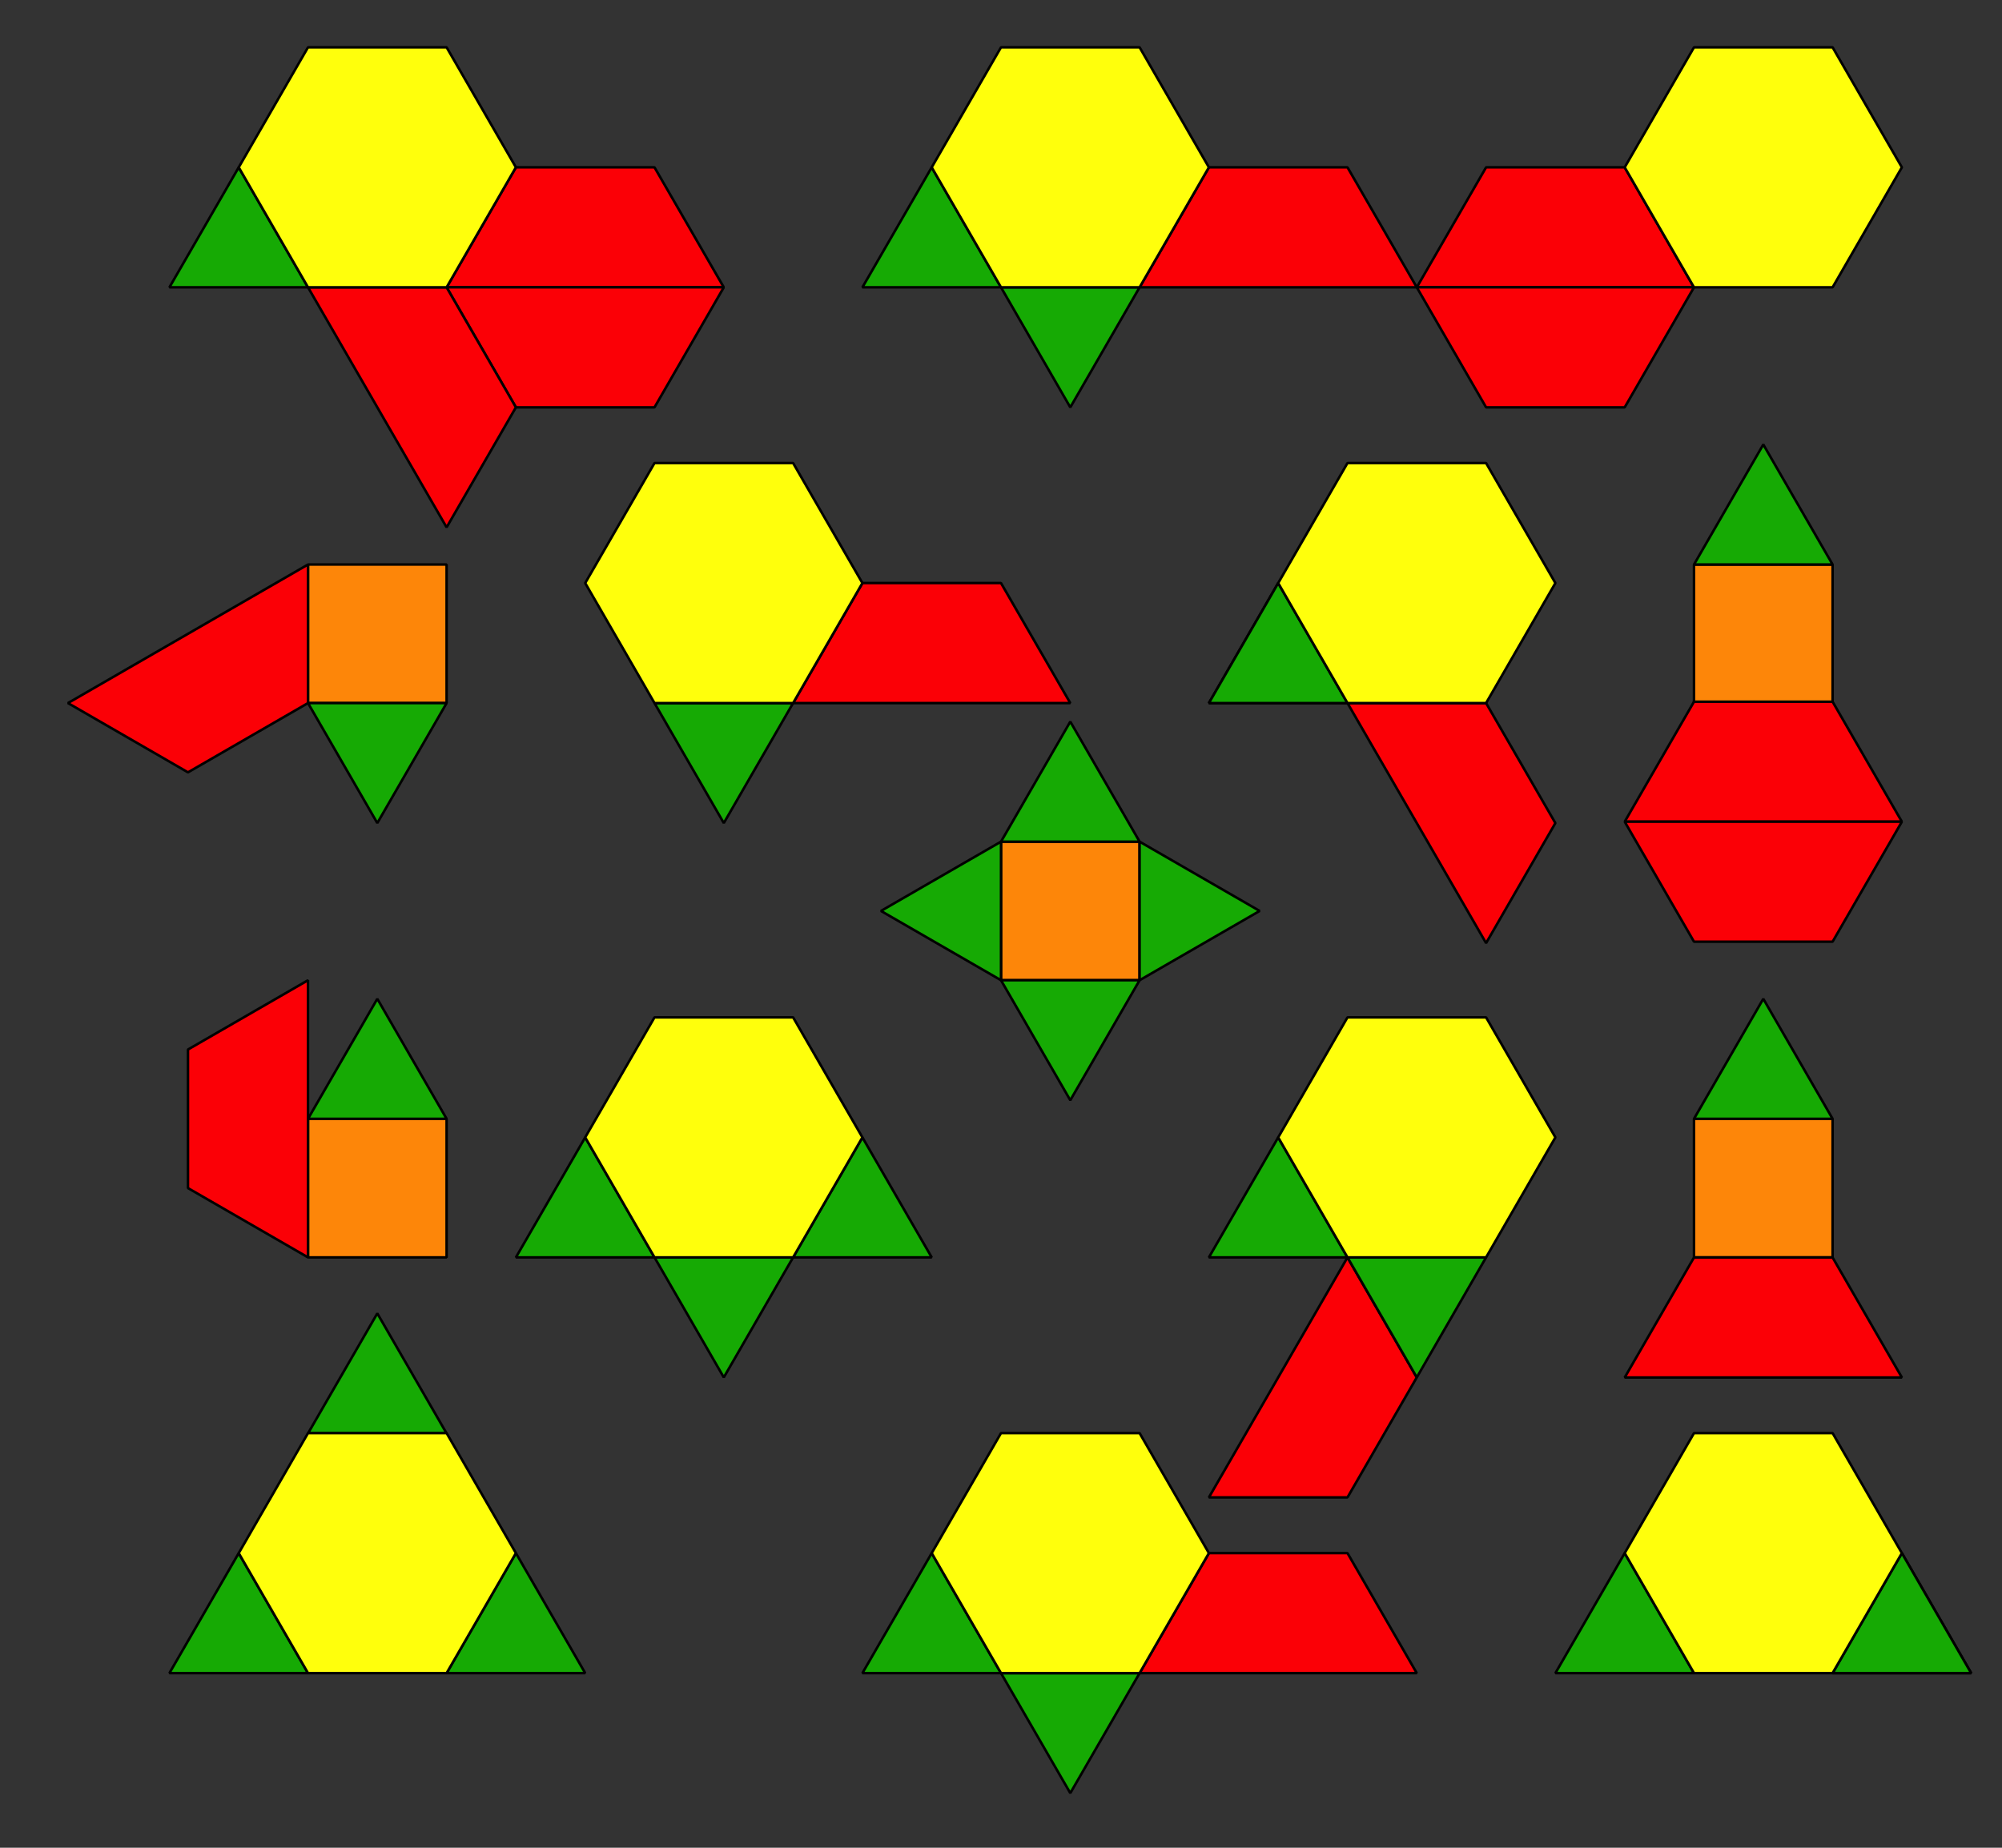 <?xml version='1.0' encoding='UTF-8'?>
<!-- This file was generated by dvisvgm 2.1.3 -->
<svg height='367.203pt' version='1.1' viewBox='-72 -72 397.803 367.203' width='397.803pt' xmlns='http://www.w3.org/2000/svg' xmlns:xlink='http://www.w3.org/1999/xlink'>
<rect x="-72" y="-72" width="397.803" height="367.203" fill="#333333" stroke="none"/>
<defs>
<clipPath id='clip1'>
<path d='M-72.004 295.207V-72.004H325.805V295.207ZM325.805 -72.004'/>
</clipPath>
</defs>
<g id='page1'>
<path clip-path='url(#clip1)' d='M-10.797 67.723V40.184H16.742V67.723Z' fill='#fd8609'/>
<path clip-path='url(#clip1)' d='M-10.797 67.723V40.184H16.742V67.723Z' fill='none' stroke='#000000' stroke-linejoin='bevel' stroke-miterlimit='10.037' stroke-width='0.5'/>
<path clip-path='url(#clip1)' d='M-10.797 177.879V150.34H16.742V177.879Z' fill='#fd8609'/>
<path clip-path='url(#clip1)' d='M-10.797 177.879V150.34H16.742V177.879Z' fill='none' stroke='#000000' stroke-linejoin='bevel' stroke-miterlimit='10.037' stroke-width='0.5'/>
<path clip-path='url(#clip1)' d='M264.602 67.723V40.184H292.141V67.723Z' fill='#fd8609'/>
<path clip-path='url(#clip1)' d='M264.602 67.723V40.184H292.141V67.723Z' fill='none' stroke='#000000' stroke-linejoin='bevel' stroke-miterlimit='10.037' stroke-width='0.5'/>
<path clip-path='url(#clip1)' d='M264.602 177.879V150.34H292.141V177.879Z' fill='#fd8609'/>
<path clip-path='url(#clip1)' d='M264.602 177.879V150.34H292.141V177.879Z' fill='none' stroke='#000000' stroke-linejoin='bevel' stroke-miterlimit='10.037' stroke-width='0.5'/>
<path clip-path='url(#clip1)' d='M126.902 122.801V95.262H154.441V122.801Z' fill='#fd8609'/>
<path clip-path='url(#clip1)' d='M126.902 122.801V95.262H154.441V122.801Z' fill='none' stroke='#000000' stroke-linejoin='bevel' stroke-miterlimit='10.037' stroke-width='0.5'/>
<path clip-path='url(#clip1)' d='M16.742 -14.899L30.512 -38.746H58.051L71.82 -14.899Z' fill='#fb0006'/>
<path clip-path='url(#clip1)' d='M16.742 -14.899L30.512 -38.746H58.051L71.82 -14.899Z' fill='none' stroke='#000000' stroke-linejoin='bevel' stroke-miterlimit='10.037' stroke-width='0.5'/>
<path clip-path='url(#clip1)' d='M71.82 -14.899L58.051 8.953H30.512L16.742 -14.899Z' fill='#fb0006'/>
<path clip-path='url(#clip1)' d='M71.82 -14.899L58.051 8.953H30.512L16.742 -14.899Z' fill='none' stroke='#000000' stroke-linejoin='bevel' stroke-miterlimit='10.037' stroke-width='0.5'/>
<path clip-path='url(#clip1)' d='M209.519 -14.899L223.289 -38.746H250.832L264.602 -14.899Z' fill='#fb0006'/>
<path clip-path='url(#clip1)' d='M209.519 -14.899L223.289 -38.746H250.832L264.602 -14.899Z' fill='none' stroke='#000000' stroke-linejoin='bevel' stroke-miterlimit='10.037' stroke-width='0.5'/>
<path clip-path='url(#clip1)' d='M264.602 -14.899L250.832 8.953H223.289L209.519 -14.899Z' fill='#fb0006'/>
<path clip-path='url(#clip1)' d='M264.602 -14.899L250.832 8.953H223.289L209.519 -14.899Z' fill='none' stroke='#000000' stroke-linejoin='bevel' stroke-miterlimit='10.037' stroke-width='0.5'/>
<path clip-path='url(#clip1)' d='M154.441 -14.899L168.211 -38.746H195.75L209.519 -14.899Z' fill='#fb0006'/>
<path clip-path='url(#clip1)' d='M154.441 -14.899L168.211 -38.746H195.75L209.519 -14.899Z' fill='none' stroke='#000000' stroke-linejoin='bevel' stroke-miterlimit='10.037' stroke-width='0.5'/>
<path clip-path='url(#clip1)' d='M85.594 67.723L99.363 43.871H126.902L140.672 67.723Z' fill='#fb0006'/>
<path clip-path='url(#clip1)' d='M85.594 67.723L99.363 43.871H126.902L140.672 67.723Z' fill='none' stroke='#000000' stroke-linejoin='bevel' stroke-miterlimit='10.037' stroke-width='0.5'/>
<path clip-path='url(#clip1)' d='M250.832 91.297L264.602 67.445H292.141L305.91 91.297Z' fill='#fb0006'/>
<path clip-path='url(#clip1)' d='M250.832 91.297L264.602 67.445H292.141L305.91 91.297Z' fill='none' stroke='#000000' stroke-linejoin='bevel' stroke-miterlimit='10.037' stroke-width='0.5'/>
<path clip-path='url(#clip1)' d='M305.91 91.297L292.141 115.144H264.602L250.832 91.297Z' fill='#fb0006'/>
<path clip-path='url(#clip1)' d='M305.91 91.297L292.141 115.144H264.602L250.832 91.297Z' fill='none' stroke='#000000' stroke-linejoin='bevel' stroke-miterlimit='10.037' stroke-width='0.5'/>
<path clip-path='url(#clip1)' d='M250.832 201.746L264.602 177.894H292.141L305.91 201.746Z' fill='#fb0006'/>
<path clip-path='url(#clip1)' d='M250.832 201.746L264.602 177.894H292.141L305.91 201.746Z' fill='none' stroke='#000000' stroke-linejoin='bevel' stroke-miterlimit='10.037' stroke-width='0.5'/>
<path clip-path='url(#clip1)' d='M195.75 177.879L209.519 201.73L195.75 225.578H168.211Z' fill='#fb0006'/>
<path clip-path='url(#clip1)' d='M195.75 177.879L209.519 201.73L195.75 225.578H168.211Z' fill='none' stroke='#000000' stroke-linejoin='bevel' stroke-miterlimit='10.037' stroke-width='0.5'/>
<path clip-path='url(#clip1)' d='M154.441 260.5L168.211 236.648H195.75L209.519 260.5Z' fill='#fb0006'/>
<path clip-path='url(#clip1)' d='M154.441 260.5L168.211 236.648H195.75L209.519 260.5Z' fill='none' stroke='#000000' stroke-linejoin='bevel' stroke-miterlimit='10.037' stroke-width='0.5'/>
<path clip-path='url(#clip1)' d='M195.75 67.723H223.289L237.059 91.57L223.289 115.422Z' fill='#fb0006'/>
<path clip-path='url(#clip1)' d='M195.75 67.723H223.289L237.059 91.57L223.289 115.422Z' fill='none' stroke='#000000' stroke-linejoin='bevel' stroke-miterlimit='10.037' stroke-width='0.5'/>
<path clip-path='url(#clip1)' d='M-10.797 -14.899H16.742L30.512 8.953L16.742 32.801Z' fill='#fb0006'/>
<path clip-path='url(#clip1)' d='M-10.797 -14.899H16.742L30.512 8.953L16.742 32.801Z' fill='none' stroke='#000000' stroke-linejoin='bevel' stroke-miterlimit='10.037' stroke-width='0.5'/>
<path clip-path='url(#clip1)' d='M-10.797 177.879L-34.648 164.109V136.57L-10.797 122.801Z' fill='#fb0006'/>
<path clip-path='url(#clip1)' d='M-10.797 177.879L-34.648 164.109V136.57L-10.797 122.801Z' fill='none' stroke='#000000' stroke-linejoin='bevel' stroke-miterlimit='10.037' stroke-width='0.5'/>
<path clip-path='url(#clip1)' d='M-10.797 40.184V67.723L-34.648 81.488L-58.496 67.719Z' fill='#fb0006'/>
<path clip-path='url(#clip1)' d='M-10.797 40.184V67.723L-34.648 81.488L-58.496 67.719Z' fill='none' stroke='#000000' stroke-linejoin='bevel' stroke-miterlimit='10.037' stroke-width='0.5'/>
<path clip-path='url(#clip1)' d='M-10.797 67.723L2.973 91.57L16.742 67.723Z' fill='#16aa04'/>
<path clip-path='url(#clip1)' d='M-10.797 67.723L2.973 91.57L16.742 67.723Z' fill='none' stroke='#000000' stroke-linejoin='bevel' stroke-miterlimit='10.037' stroke-width='0.5'/>
<path clip-path='url(#clip1)' d='M-10.797 150.34H16.742L2.973 126.492Z' fill='#16aa04'/>
<path clip-path='url(#clip1)' d='M-10.797 150.34H16.742L2.973 126.492Z' fill='none' stroke='#000000' stroke-linejoin='bevel' stroke-miterlimit='10.037' stroke-width='0.5'/>
<path clip-path='url(#clip1)' d='M58.051 67.723L71.82 91.57L85.59 67.723Z' fill='#16aa04'/>
<path clip-path='url(#clip1)' d='M58.051 67.723L71.82 91.57L85.59 67.723Z' fill='none' stroke='#000000' stroke-linejoin='bevel' stroke-miterlimit='10.037' stroke-width='0.5'/>
<path clip-path='url(#clip1)' d='M58.051 177.879L71.82 201.73L85.59 177.883Z' fill='#16aa04'/>
<path clip-path='url(#clip1)' d='M58.051 177.879L71.82 201.73L85.59 177.883Z' fill='none' stroke='#000000' stroke-linejoin='bevel' stroke-miterlimit='10.037' stroke-width='0.5'/>
<path clip-path='url(#clip1)' d='M126.902 -14.899L140.672 8.953L154.441 -14.899Z' fill='#16aa04'/>
<path clip-path='url(#clip1)' d='M126.902 -14.899L140.672 8.953L154.441 -14.899Z' fill='none' stroke='#000000' stroke-linejoin='bevel' stroke-miterlimit='10.037' stroke-width='0.5'/>
<path clip-path='url(#clip1)' d='M126.902 260.5L140.672 284.347L154.441 260.5Z' fill='#16aa04'/>
<path clip-path='url(#clip1)' d='M126.902 260.5L140.672 284.347L154.441 260.5Z' fill='none' stroke='#000000' stroke-linejoin='bevel' stroke-miterlimit='10.037' stroke-width='0.5'/>
<path clip-path='url(#clip1)' d='M195.75 177.879L209.519 201.73L223.289 177.883Z' fill='#16aa04'/>
<path clip-path='url(#clip1)' d='M195.75 177.879L209.519 201.73L223.289 177.883Z' fill='none' stroke='#000000' stroke-linejoin='bevel' stroke-miterlimit='10.037' stroke-width='0.5'/>
<path clip-path='url(#clip1)' d='M264.602 40.184H292.141L278.371 16.332Z' fill='#16aa04'/>
<path clip-path='url(#clip1)' d='M264.602 40.184H292.141L278.371 16.332Z' fill='none' stroke='#000000' stroke-linejoin='bevel' stroke-miterlimit='10.037' stroke-width='0.5'/>
<path clip-path='url(#clip1)' d='M264.602 150.34H292.141L278.371 126.492Z' fill='#16aa04'/>
<path clip-path='url(#clip1)' d='M264.602 150.34H292.141L278.371 126.492Z' fill='none' stroke='#000000' stroke-linejoin='bevel' stroke-miterlimit='10.037' stroke-width='0.5'/>
<path clip-path='url(#clip1)' d='M-10.797 -14.899L-24.566 -38.746L-38.336 -14.899Z' fill='#16aa04'/>
<path clip-path='url(#clip1)' d='M-10.797 -14.899L-24.566 -38.746L-38.336 -14.899Z' fill='none' stroke='#000000' stroke-linejoin='bevel' stroke-miterlimit='10.037' stroke-width='0.5'/>
<path clip-path='url(#clip1)' d='M-10.797 260.5L-24.566 236.652L-38.336 260.5Z' fill='#16aa04'/>
<path clip-path='url(#clip1)' d='M-10.797 260.5L-24.566 236.652L-38.336 260.5Z' fill='none' stroke='#000000' stroke-linejoin='bevel' stroke-miterlimit='10.037' stroke-width='0.5'/>
<path clip-path='url(#clip1)' d='M58.051 177.879L44.281 154.031L30.512 177.879Z' fill='#16aa04'/>
<path clip-path='url(#clip1)' d='M58.051 177.879L44.281 154.031L30.512 177.879Z' fill='none' stroke='#000000' stroke-linejoin='bevel' stroke-miterlimit='10.037' stroke-width='0.5'/>
<path clip-path='url(#clip1)' d='M126.902 -14.899L113.133 -38.746L99.363 -14.899Z' fill='#16aa04'/>
<path clip-path='url(#clip1)' d='M126.902 -14.899L113.133 -38.746L99.363 -14.899Z' fill='none' stroke='#000000' stroke-linejoin='bevel' stroke-miterlimit='10.037' stroke-width='0.5'/>
<path clip-path='url(#clip1)' d='M126.902 260.5L113.133 236.652L99.363 260.5Z' fill='#16aa04'/>
<path clip-path='url(#clip1)' d='M126.902 260.5L113.133 236.652L99.363 260.5Z' fill='none' stroke='#000000' stroke-linejoin='bevel' stroke-miterlimit='10.037' stroke-width='0.5'/>
<path clip-path='url(#clip1)' d='M195.75 67.723L181.981 43.871L168.211 67.723Z' fill='#16aa04'/>
<path clip-path='url(#clip1)' d='M195.75 67.723L181.981 43.871L168.211 67.723Z' fill='none' stroke='#000000' stroke-linejoin='bevel' stroke-miterlimit='10.037' stroke-width='0.5'/>
<path clip-path='url(#clip1)' d='M195.75 177.879L181.981 154.031L168.211 177.879Z' fill='#16aa04'/>
<path clip-path='url(#clip1)' d='M195.75 177.879L181.981 154.031L168.211 177.879Z' fill='none' stroke='#000000' stroke-linejoin='bevel' stroke-miterlimit='10.037' stroke-width='0.5'/>
<path clip-path='url(#clip1)' d='M264.602 260.5L250.832 236.652L237.062 260.5Z' fill='#16aa04'/>
<path clip-path='url(#clip1)' d='M264.602 260.5L250.832 236.652L237.062 260.5Z' fill='none' stroke='#000000' stroke-linejoin='bevel' stroke-miterlimit='10.037' stroke-width='0.5'/>
<path clip-path='url(#clip1)' d='M292.141 260.5H319.68L305.91 236.648Z' fill='#16aa04'/>
<path clip-path='url(#clip1)' d='M292.141 260.5H319.68L305.91 236.648Z' fill='none' stroke='#000000' stroke-linejoin='bevel' stroke-miterlimit='10.037' stroke-width='0.5'/>
<path clip-path='url(#clip1)' d='M16.742 260.5H44.281L30.512 236.648Z' fill='#16aa04'/>
<path clip-path='url(#clip1)' d='M16.742 260.5H44.281L30.512 236.648Z' fill='none' stroke='#000000' stroke-linejoin='bevel' stroke-miterlimit='10.037' stroke-width='0.5'/>
<path clip-path='url(#clip1)' d='M292.141 260.5H319.68L305.91 236.648Z' fill='#16aa04'/>
<path clip-path='url(#clip1)' d='M292.141 260.5H319.68L305.91 236.648Z' fill='none' stroke='#000000' stroke-linejoin='bevel' stroke-miterlimit='10.037' stroke-width='0.5'/>
<path clip-path='url(#clip1)' d='M85.594 177.879H113.133L99.363 154.031Z' fill='#16aa04'/>
<path clip-path='url(#clip1)' d='M85.594 177.879H113.133L99.363 154.031Z' fill='none' stroke='#000000' stroke-linejoin='bevel' stroke-miterlimit='10.037' stroke-width='0.5'/>
<path clip-path='url(#clip1)' d='M168.211 67.723H195.75L181.981 43.871Z' fill='#16aa04'/>
<path clip-path='url(#clip1)' d='M168.211 67.723H195.75L181.981 43.871Z' fill='none' stroke='#000000' stroke-linejoin='bevel' stroke-miterlimit='10.037' stroke-width='0.5'/>
<path clip-path='url(#clip1)' d='M126.902 122.801V95.262L103.051 109.031Z' fill='#16aa04'/>
<path clip-path='url(#clip1)' d='M126.902 122.801V95.262L103.051 109.031Z' fill='none' stroke='#000000' stroke-linejoin='bevel' stroke-miterlimit='10.037' stroke-width='0.5'/>
<path clip-path='url(#clip1)' d='M126.902 122.801L140.672 146.652L154.441 122.801Z' fill='#16aa04'/>
<path clip-path='url(#clip1)' d='M126.902 122.801L140.672 146.652L154.441 122.801Z' fill='none' stroke='#000000' stroke-linejoin='bevel' stroke-miterlimit='10.037' stroke-width='0.5'/>
<path clip-path='url(#clip1)' d='M154.441 95.262L140.672 71.41L126.902 95.262Z' fill='#16aa04'/>
<path clip-path='url(#clip1)' d='M154.441 95.262L140.672 71.41L126.902 95.262Z' fill='none' stroke='#000000' stroke-linejoin='bevel' stroke-miterlimit='10.037' stroke-width='0.5'/>
<path clip-path='url(#clip1)' d='M154.441 95.262V122.801L178.293 109.031Z' fill='#16aa04'/>
<path clip-path='url(#clip1)' d='M154.441 95.262V122.801L178.293 109.031Z' fill='none' stroke='#000000' stroke-linejoin='bevel' stroke-miterlimit='10.037' stroke-width='0.5'/>
<path clip-path='url(#clip1)' d='M-10.797 212.855H16.742L2.973 189.008Z' fill='#16aa04'/>
<path clip-path='url(#clip1)' d='M-10.797 212.855H16.742L2.973 189.008Z' fill='none' stroke='#000000' stroke-linejoin='bevel' stroke-miterlimit='10.037' stroke-width='0.5'/>
<path clip-path='url(#clip1)' d='M-10.797 -14.899H16.742L30.512 -38.746L16.742 -62.598H-10.797L-24.566 -38.746Z' fill='#ffff0c'/>
<path clip-path='url(#clip1)' d='M-10.797 -14.899H16.742L30.512 -38.746L16.742 -62.598H-10.797L-24.566 -38.746Z' fill='none' stroke='#000000' stroke-linejoin='bevel' stroke-miterlimit='10.037' stroke-width='0.5'/>
<path clip-path='url(#clip1)' d='M-10.797 260.5H16.742L30.512 236.648L16.742 212.801H-10.797L-24.566 236.648Z' fill='#ffff0c'/>
<path clip-path='url(#clip1)' d='M-10.797 260.5H16.742L30.512 236.648L16.742 212.801H-10.797L-24.566 236.648Z' fill='none' stroke='#000000' stroke-linejoin='bevel' stroke-miterlimit='10.037' stroke-width='0.5'/>
<path clip-path='url(#clip1)' d='M58.051 67.723H85.594L99.363 43.871L85.594 20.02H58.051L44.281 43.871Z' fill='#ffff0c'/>
<path clip-path='url(#clip1)' d='M58.051 67.723H85.594L99.363 43.871L85.594 20.02H58.051L44.281 43.871Z' fill='none' stroke='#000000' stroke-linejoin='bevel' stroke-miterlimit='10.037' stroke-width='0.5'/>
<path clip-path='url(#clip1)' d='M58.051 177.879H85.594L99.363 154.031L85.594 130.18H58.051L44.281 154.031Z' fill='#ffff0c'/>
<path clip-path='url(#clip1)' d='M58.051 177.879H85.594L99.363 154.031L85.594 130.18H58.051L44.281 154.031Z' fill='none' stroke='#000000' stroke-linejoin='bevel' stroke-miterlimit='10.037' stroke-width='0.5'/>
<path clip-path='url(#clip1)' d='M126.902 -14.899H154.441L168.211 -38.746L154.441 -62.598H126.902L113.133 -38.746Z' fill='#ffff0c'/>
<path clip-path='url(#clip1)' d='M126.902 -14.899H154.441L168.211 -38.746L154.441 -62.598H126.902L113.133 -38.746Z' fill='none' stroke='#000000' stroke-linejoin='bevel' stroke-miterlimit='10.037' stroke-width='0.5'/>
<path clip-path='url(#clip1)' d='M126.902 260.5H154.441L168.211 236.648L154.441 212.801H126.902L113.133 236.648Z' fill='#ffff0c'/>
<path clip-path='url(#clip1)' d='M126.902 260.5H154.441L168.211 236.648L154.441 212.801H126.902L113.133 236.648Z' fill='none' stroke='#000000' stroke-linejoin='bevel' stroke-miterlimit='10.037' stroke-width='0.5'/>
<path clip-path='url(#clip1)' d='M195.75 67.723H223.289L237.062 43.871L223.289 20.02H195.75L181.981 43.871Z' fill='#ffff0c'/>
<path clip-path='url(#clip1)' d='M195.75 67.723H223.289L237.062 43.871L223.289 20.02H195.75L181.981 43.871Z' fill='none' stroke='#000000' stroke-linejoin='bevel' stroke-miterlimit='10.037' stroke-width='0.5'/>
<path clip-path='url(#clip1)' d='M195.75 177.879H223.289L237.062 154.031L223.289 130.18H195.75L181.981 154.031Z' fill='#ffff0c'/>
<path clip-path='url(#clip1)' d='M195.75 177.879H223.289L237.062 154.031L223.289 130.18H195.75L181.981 154.031Z' fill='none' stroke='#000000' stroke-linejoin='bevel' stroke-miterlimit='10.037' stroke-width='0.5'/>
<path clip-path='url(#clip1)' d='M264.602 -14.899H292.141L305.91 -38.746L292.141 -62.598H264.602L250.832 -38.746Z' fill='#ffff0c'/>
<path clip-path='url(#clip1)' d='M264.602 -14.899H292.141L305.91 -38.746L292.141 -62.598H264.602L250.832 -38.746Z' fill='none' stroke='#000000' stroke-linejoin='bevel' stroke-miterlimit='10.037' stroke-width='0.5'/>
<path clip-path='url(#clip1)' d='M264.602 260.5H292.141L305.91 236.648L292.141 212.801H264.602L250.832 236.648Z' fill='#ffff0c'/>
<path clip-path='url(#clip1)' d='M264.602 260.5H292.141L305.91 236.648L292.141 212.801H264.602L250.832 236.648Z' fill='none' stroke='#000000' stroke-linejoin='bevel' stroke-miterlimit='10.037' stroke-width='0.5'/>
</g>
</svg>